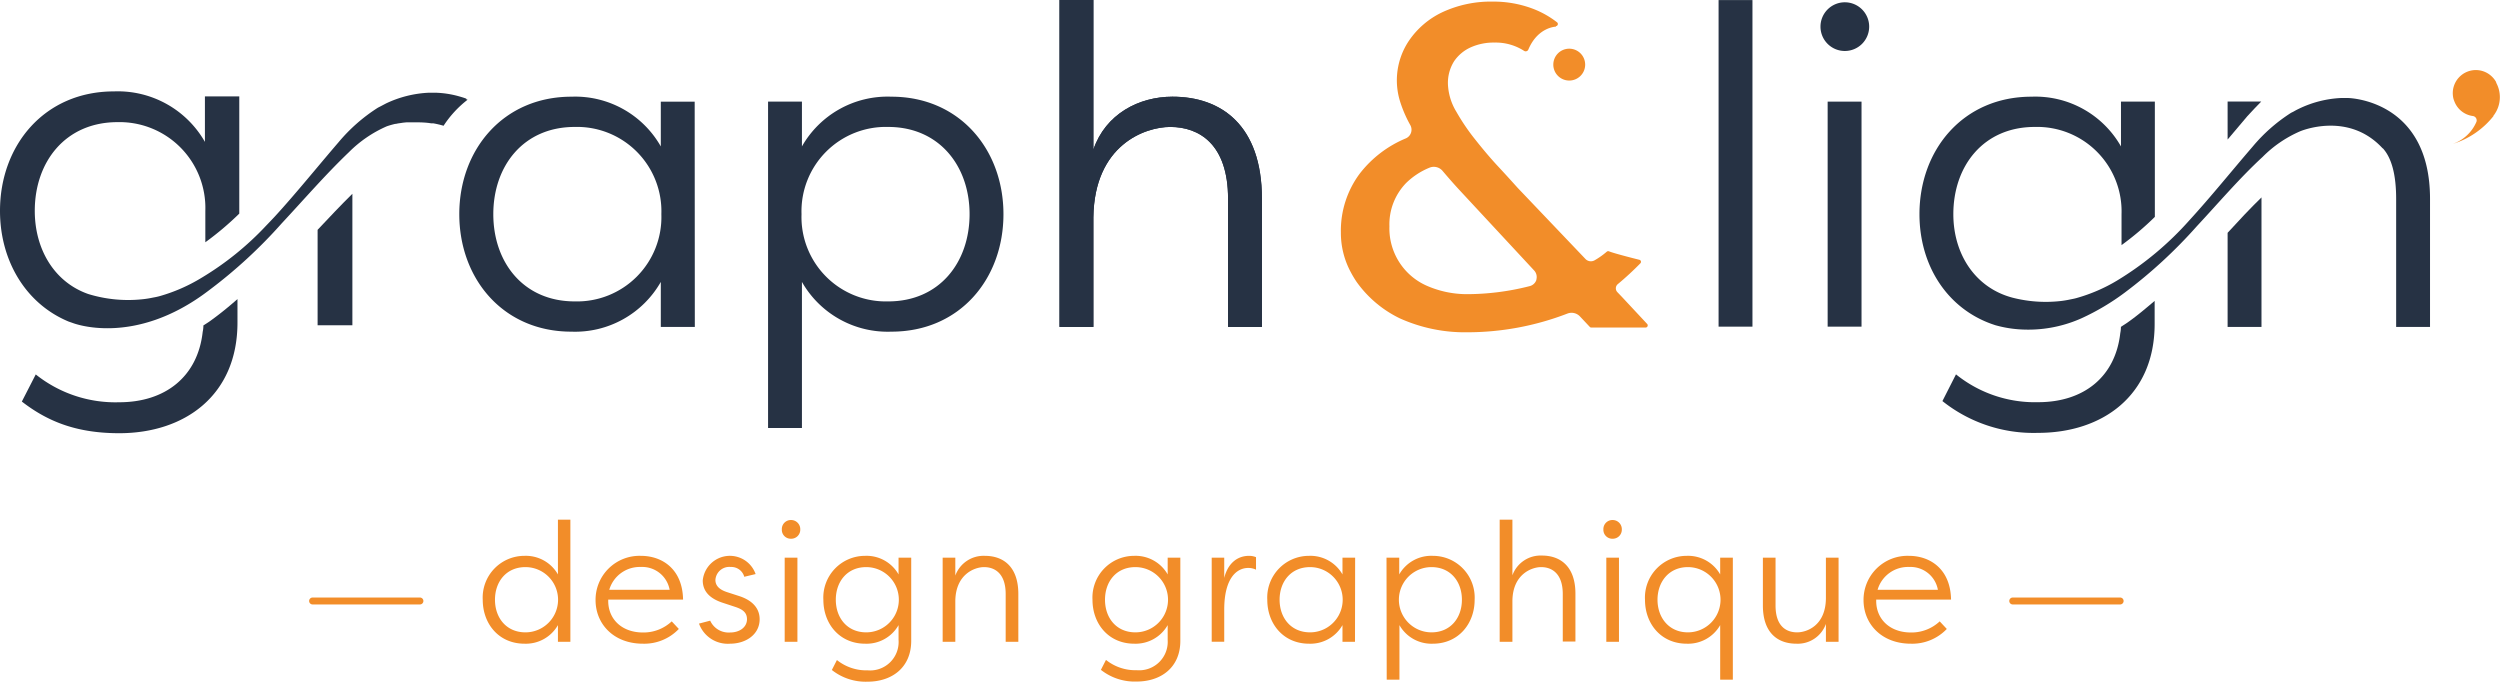 <svg id="Calque_1" data-name="Calque 1" xmlns="http://www.w3.org/2000/svg" viewBox="0 0 359.41 97.98"><defs><style>.cls-1{fill:#263244;}.cls-2{fill:#f28d29;}.cls-3{fill:none;stroke:#f28d29;stroke-linecap:round;stroke-miterlimit:10;}</style></defs><path class="cls-1" d="M99.89,47H95V40.53a14.18,14.18,0,0,1-12.86,7.15c-9.81,0-16.11-7.6-16.11-16.89S72.35,13.9,82.16,13.9A14.16,14.16,0,0,1,95,21.05V14.62h4.87ZM82.61,43.33A12.13,12.13,0,0,0,95.08,30.79,12.13,12.13,0,0,0,82.61,18.25c-7.34,0-11.69,5.59-11.69,12.54s4.35,12.54,11.69,12.54"/><path class="cls-1" d="M110.42,14.61h4.87v6.44a14.16,14.16,0,0,1,12.86-7.15c9.81,0,16.11,7.6,16.11,16.89S138,47.68,128.15,47.68a14.18,14.18,0,0,1-12.86-7.15v21h-4.87Zm17.28,3.64a12.13,12.13,0,0,0-12.47,12.54A12.13,12.13,0,0,0,127.7,43.33c7.34,0,11.69-5.59,11.69-12.54S135,18.25,127.7,18.25"/><path class="cls-1" d="M176.55,28.58c0-7.86-4.16-10.33-8.31-10.33-3.58,0-10.92,2.54-11.05,13V47h-4.87V0h4.87V21.5c1.76-5.13,6.56-7.6,11.37-7.6,7,0,12.86,4.09,12.86,14.68V47h-4.87Z"/><path class="cls-1" d="M176.55,28.58c0-7.86-4.16-10.33-8.31-10.33-3.58,0-10.92,2.54-11.05,13V47h-4.87V0h4.87V21.5c1.76-5.13,6.56-7.6,11.37-7.6,7,0,12.86,4.09,12.86,14.68V47h-4.87Z"/><rect class="cls-1" x="262.75" y="14.61" width="4.87" height="32.35"/><path class="cls-1" d="M325.12,14.6h-4.87v5.46c.94-1.12,1.88-2.24,2.84-3.36.68-.75,1.35-1.44,2-2.11"/><path class="cls-1" d="M304.91,47v0a4.1,4.1,0,0,1-.09.88c-.7,6.33-5.29,9.94-11.8,9.94a18.07,18.07,0,0,1-11.82-4l-1.95,3.84A21,21,0,0,0,293,62.23c9.23,0,16.76-5.33,16.76-15.66V43.26c-1.19,1-2.42,2.06-3.75,3-.36.27-.75.49-1.12.75"/><path class="cls-1" d="M325.12,33.16V31.64c0,.62,0,1.15,0,1.52"/><path class="cls-1" d="M320.25,33.47V47h4.87V33.16c0-.37,0-.9,0-1.52V28.38c-1.67,1.63-3.29,3.36-4.87,5.09"/><rect class="cls-1" x="247.07" y="0.01" width="4.87" height="46.95"/><path class="cls-2" d="M82,92.27H80.21v-2.4a5.31,5.31,0,0,1-4.81,2.67c-3.67,0-6-2.84-6-6.32a6,6,0,0,1,6-6.31,5.31,5.31,0,0,1,4.81,2.67V74.71H82Zm-6.46-1.36a4.69,4.69,0,0,0,0-9.38c-2.75,0-4.38,2.09-4.38,4.69s1.63,4.69,4.38,4.69"/><path class="cls-2" d="M97.59,90.42a6.86,6.86,0,0,1-5.17,2.12c-4.18,0-6.8-2.82-6.8-6.27a6.32,6.32,0,0,1,6.51-6.36c3.11,0,6,1.94,6.07,6.29H87.44v.19c0,2.6,1.94,4.54,5,4.54a5.93,5.93,0,0,0,4.13-1.6Zm-10-5.63h8.68a4,4,0,0,0-4.13-3.28,4.57,4.57,0,0,0-4.55,3.28"/><path class="cls-2" d="M107,82.92a1.93,1.93,0,0,0-1.94-1.41,2,2,0,0,0-2.21,1.87c0,1,.85,1.48,1.68,1.75l1.79.58c2.14.71,2.89,2,2.89,3.31,0,2.21-2,3.52-4.25,3.52a4.4,4.4,0,0,1-4.47-2.89l1.61-.42a2.91,2.91,0,0,0,2.86,1.7c1.36,0,2.43-.75,2.43-1.91,0-1-.68-1.44-1.72-1.78l-1.7-.56c-1.73-.55-2.94-1.53-2.94-3.23a3.92,3.92,0,0,1,7.6-.92Z"/><path class="cls-2" d="M113.71,74.76a1.32,1.32,0,0,1,1.34,1.36,1.3,1.3,0,0,1-1.34,1.33,1.28,1.28,0,0,1-1.31-1.33,1.3,1.3,0,0,1,1.31-1.36m.93,17.51h-1.83V80.17h1.83Z"/><path class="cls-2" d="M131,92.13C131,96,128.19,98,124.74,98a7.8,7.8,0,0,1-5.15-1.68l.73-1.43a6.75,6.75,0,0,0,4.42,1.48A4.09,4.09,0,0,0,129.18,92V89.87a5.29,5.29,0,0,1-4.81,2.67c-3.66,0-6-2.84-6-6.32a6,6,0,0,1,6-6.31,5.29,5.29,0,0,1,4.81,2.67V80.17H131Zm-6.47-1.22a4.69,4.69,0,0,0,0-9.38c-2.74,0-4.37,2.09-4.37,4.69s1.63,4.69,4.37,4.69"/><path class="cls-2" d="M144.58,85.4c0-2.94-1.55-3.87-3.11-3.87-1.33,0-4.08,1-4.13,4.86v5.88h-1.82V80.17h1.82v2.58a4.32,4.32,0,0,1,4.25-2.84c2.63,0,4.81,1.53,4.81,5.49v6.87h-1.82Z"/><path class="cls-2" d="M169.69,92.13c0,3.86-2.82,5.85-6.27,5.85a7.82,7.82,0,0,1-5.15-1.68l.73-1.43a6.75,6.75,0,0,0,4.42,1.48A4.1,4.1,0,0,0,167.87,92V89.87a5.31,5.31,0,0,1-4.81,2.67c-3.67,0-6-2.84-6-6.32a6,6,0,0,1,6-6.31,5.31,5.31,0,0,1,4.81,2.67V80.17h1.82Zm-6.46-1.22a4.69,4.69,0,0,0,0-9.38c-2.75,0-4.37,2.09-4.37,4.69s1.62,4.69,4.37,4.69"/><path class="cls-2" d="M176,83.09c.47-1.94,1.75-3.18,3.57-3.18a2.62,2.62,0,0,1,1,.19v1.8a2.52,2.52,0,0,0-1.12-.25c-1.62,0-3.45,1.41-3.45,6v4.61H174.2V80.17H176Z"/><path class="cls-2" d="M194.8,92.27H193v-2.4a5.31,5.31,0,0,1-4.81,2.67c-3.67,0-6-2.84-6-6.32a6,6,0,0,1,6-6.31A5.31,5.31,0,0,1,193,82.58V80.17h1.82Zm-6.46-1.36a4.69,4.69,0,0,0,0-9.38c-2.75,0-4.38,2.09-4.38,4.69s1.63,4.69,4.38,4.69"/><path class="cls-2" d="M199.33,80.17h1.83v2.41A5.29,5.29,0,0,1,206,79.91a6,6,0,0,1,6,6.31c0,3.48-2.36,6.32-6,6.32a5.29,5.29,0,0,1-4.81-2.67v7.84h-1.83Zm6.47,1.36a4.69,4.69,0,0,0,0,9.38c2.74,0,4.37-2.09,4.37-4.69s-1.63-4.69-4.37-4.69"/><path class="cls-2" d="M224.67,85.4c0-2.94-1.56-3.87-3.11-3.87-1.34,0-4.09,1-4.13,4.86v5.88H215.6V74.71h1.83v8a4.31,4.31,0,0,1,4.25-2.84c2.62,0,4.81,1.53,4.81,5.49v6.87h-1.82Z"/><path class="cls-2" d="M231.83,74.76a1.32,1.32,0,0,1,1.33,1.36,1.3,1.3,0,0,1-1.33,1.33,1.28,1.28,0,0,1-1.32-1.33,1.3,1.3,0,0,1,1.32-1.36m.92,17.51h-1.82V80.17h1.82Z"/><path class="cls-2" d="M249.12,97.71H247.3V89.87a5.31,5.31,0,0,1-4.81,2.67c-3.67,0-6-2.84-6-6.32a6,6,0,0,1,6-6.31,5.31,5.31,0,0,1,4.81,2.67V80.17h1.82Zm-6.46-6.8a4.69,4.69,0,0,0,0-9.38c-2.75,0-4.37,2.14-4.37,4.69s1.62,4.69,4.37,4.69"/><path class="cls-2" d="M255.26,87.05c0,3,1.55,3.86,3.11,3.86,1.33,0,4.08-.92,4.13-4.86V80.17h1.82v12.1H262.5V89.7a4.3,4.3,0,0,1-4.25,2.84c-2.63,0-4.81-1.51-4.81-5.49V80.17h1.82Z"/><path class="cls-2" d="M279.88,90.42a6.85,6.85,0,0,1-5.17,2.12c-4.18,0-6.8-2.82-6.8-6.27a6.32,6.32,0,0,1,6.51-6.36c3.11,0,6,1.94,6.07,6.29H269.73v.19c0,2.6,1.94,4.54,5,4.54a5.93,5.93,0,0,0,4.13-1.6Zm-9.95-5.63h8.67a4,4,0,0,0-4.13-3.28,4.55,4.55,0,0,0-4.54,3.28"/><path class="cls-1" d="M342.55,21.3c1.35,1.47,1.93,4,1.93,7.28V47h4.87V28.58c0-14.33-11.8-14.49-11.8-14.49h-1a15.58,15.58,0,0,0-6,1.52c-.25.12-.49.24-.73.38s-.33.16-.48.25a24,24,0,0,0-5.5,4.85c-3.07,3.56-5.93,7.13-9.05,10.54a45.19,45.19,0,0,1-10.44,8.71,23.81,23.81,0,0,1-5.79,2.5c-.31.09-.63.15-.94.21a13.88,13.88,0,0,1-1.39.23,19.22,19.22,0,0,1-6.92-.49c-5.35-1.42-8.49-6.27-8.49-12,0-6.95,4.35-12.54,11.69-12.54A12.14,12.14,0,0,1,305,30.79v4.45a41.87,41.87,0,0,0,4.79-4.06V14.61h-4.87v6.44a14.16,14.16,0,0,0-12.86-7.15c-9.81,0-16.11,7.6-16.11,16.89,0,7.32,3.93,13.49,10.4,15.79l.5.17a16.89,16.89,0,0,0,3.65.61,18.75,18.75,0,0,0,8.51-1.5l.25-.11a34,34,0,0,0,6.21-3.69,69.72,69.72,0,0,0,10.33-9.51c3.15-3.38,6.17-6.94,9.49-10a17.26,17.26,0,0,1,5.35-3.66s6.92-3,11.92,2.46"/><path class="cls-2" d="M358.55,16.53a5,5,0,0,0,.31-.49l0,0h0a4.33,4.33,0,0,0,0-4.15l0-.08,0,0h0a3.37,3.37,0,0,0-2.08-1.63,3.32,3.32,0,0,0-4.1,3.84,2.33,2.33,0,0,0,.14.47,3.31,3.31,0,0,0,2.68,2.19.63.63,0,0,1,.52.84,5.76,5.76,0,0,1-3.4,3.17,12,12,0,0,0,5.85-4l0-.05.05-.09"/><path class="cls-1" d="M45.66,33V46.76h5V27.86c-1.69,1.66-3.34,3.42-5,5.18"/><path class="cls-1" d="M29.24,46.82v0a4.11,4.11,0,0,1-.1.89c-.71,6.44-5.38,10.12-12,10.12a18.34,18.34,0,0,1-12-4l-2,3.9c3.5,2.7,7.59,4.55,14,4.55,9.38,0,17-5.41,17-15.91V43c-1.21,1.06-2.46,2.09-3.82,3.07-.37.28-.76.5-1.13.76"/><path class="cls-2" d="M223.67,3.76a.31.31,0,0,0,.18-.55,13.41,13.41,0,0,0-3.39-1.92,15.93,15.93,0,0,0-5.8-1.06,16.57,16.57,0,0,0-7.31,1.53,12,12,0,0,0-4.81,4.12,10.2,10.2,0,0,0-1.22,8.83A17.85,17.85,0,0,0,202.76,18a1.36,1.36,0,0,1-.64,1.89,16.26,16.26,0,0,0-6.66,5.1,13.73,13.73,0,0,0-2.69,8.43,11.9,11.9,0,0,0,1.43,5.72,15,15,0,0,0,.82,1.37,16.35,16.35,0,0,0,6.23,5.26,22.73,22.73,0,0,0,9.66,2,40,40,0,0,0,14.4-2.68,1.66,1.66,0,0,1,1.82.39L228.56,47a.31.31,0,0,0,.22.09h7.8a.31.31,0,0,0,.23-.51l-3.62-3.88-.67-.7a.79.79,0,0,1,.07-1.16,42.19,42.19,0,0,0,3.25-3,.3.3,0,0,0-.15-.49c-1.09-.27-3.66-.93-4.38-1.22a.31.31,0,0,0-.32.06,11.18,11.18,0,0,1-1.74,1.23,1.08,1.08,0,0,1-1.31-.18L218.18,27c-.8-.89-1.73-1.92-2.82-3.09s-2.19-2.48-3.26-3.83a30.4,30.4,0,0,1-2.72-4,8.27,8.27,0,0,1-1.22-4,5.85,5.85,0,0,1,.89-3.28,5.74,5.74,0,0,1,2.4-2,8.07,8.07,0,0,1,3.43-.68,7.52,7.52,0,0,1,4.21,1.18.42.42,0,0,0,.62-.15c1.37-3.29,4-3.32,4-3.32M220.89,40.2a1.36,1.36,0,0,1-1,.94,36.59,36.59,0,0,1-9,1.15h0a14.37,14.37,0,0,1-5.63-1.15,9,9,0,0,1-5.51-8.6,8.52,8.52,0,0,1,2.44-6.27,10.43,10.43,0,0,1,3.29-2.15,1.64,1.64,0,0,1,1.91.45c.73.86,1.51,1.76,2.36,2.68l10.81,11.64a1.37,1.37,0,0,1,.31,1.31"/><path class="cls-2" d="M227.89,9.32A2.29,2.29,0,1,1,225.6,7a2.29,2.29,0,0,1,2.29,2.28"/><path class="cls-1" d="M67.05,14.19c-.41-.16-.84-.28-1.27-.4a13.94,13.94,0,0,0-3.14-.46h-1a16,16,0,0,0-6.14,1.54l-.74.39c-.16.09-.33.16-.49.26a24.49,24.49,0,0,0-5.59,4.92c-2.34,2.72-4.56,5.44-6.87,8.1-.76.88-1.54,1.76-2.33,2.62q-.6.64-1.2,1.26A42.82,42.82,0,0,1,28.87,40,24.17,24.17,0,0,1,23,42.56c-.32.09-.64.16-1,.22a13.8,13.8,0,0,1-1.41.23,19.54,19.54,0,0,1-7.9-.74C7.8,40.56,5,35.83,5,30.31c0-7.07,4.43-12.75,11.89-12.75A12.34,12.34,0,0,1,29.52,30.31v4.52a43.56,43.56,0,0,0,4.88-4.12V13.86H29.46V20.4a14.42,14.42,0,0,0-13.08-7.26C6.4,13.14,0,20.87,0,30.31c0,7.18,3.71,13.37,9.87,15.92l.52.18h0S19.21,50,30,41.77h0A70.38,70.38,0,0,0,40.51,32.1c3.21-3.44,6.28-7,9.65-10.22a17.66,17.66,0,0,1,5.44-3.72c.4-.14.8-.25,1.21-.35h0l.11,0c.34-.09.69-.11,1-.17l.49-.05.22,0,.32,0h1.22a14,14,0,0,1,1.41.08l.42.06.29,0a13.21,13.21,0,0,1,1.48.35,15.18,15.18,0,0,1,3.45-3.74l-.22-.1"/><line class="cls-3" x1="289.36" y1="86.4" x2="304.8" y2="86.4"/><line class="cls-3" x1="44.94" y1="86.4" x2="60.37" y2="86.4"/><path class="cls-1" d="M268.72,3.83a3.5,3.5,0,1,1-3.49-3.5,3.5,3.5,0,0,1,3.49,3.5"/></svg>